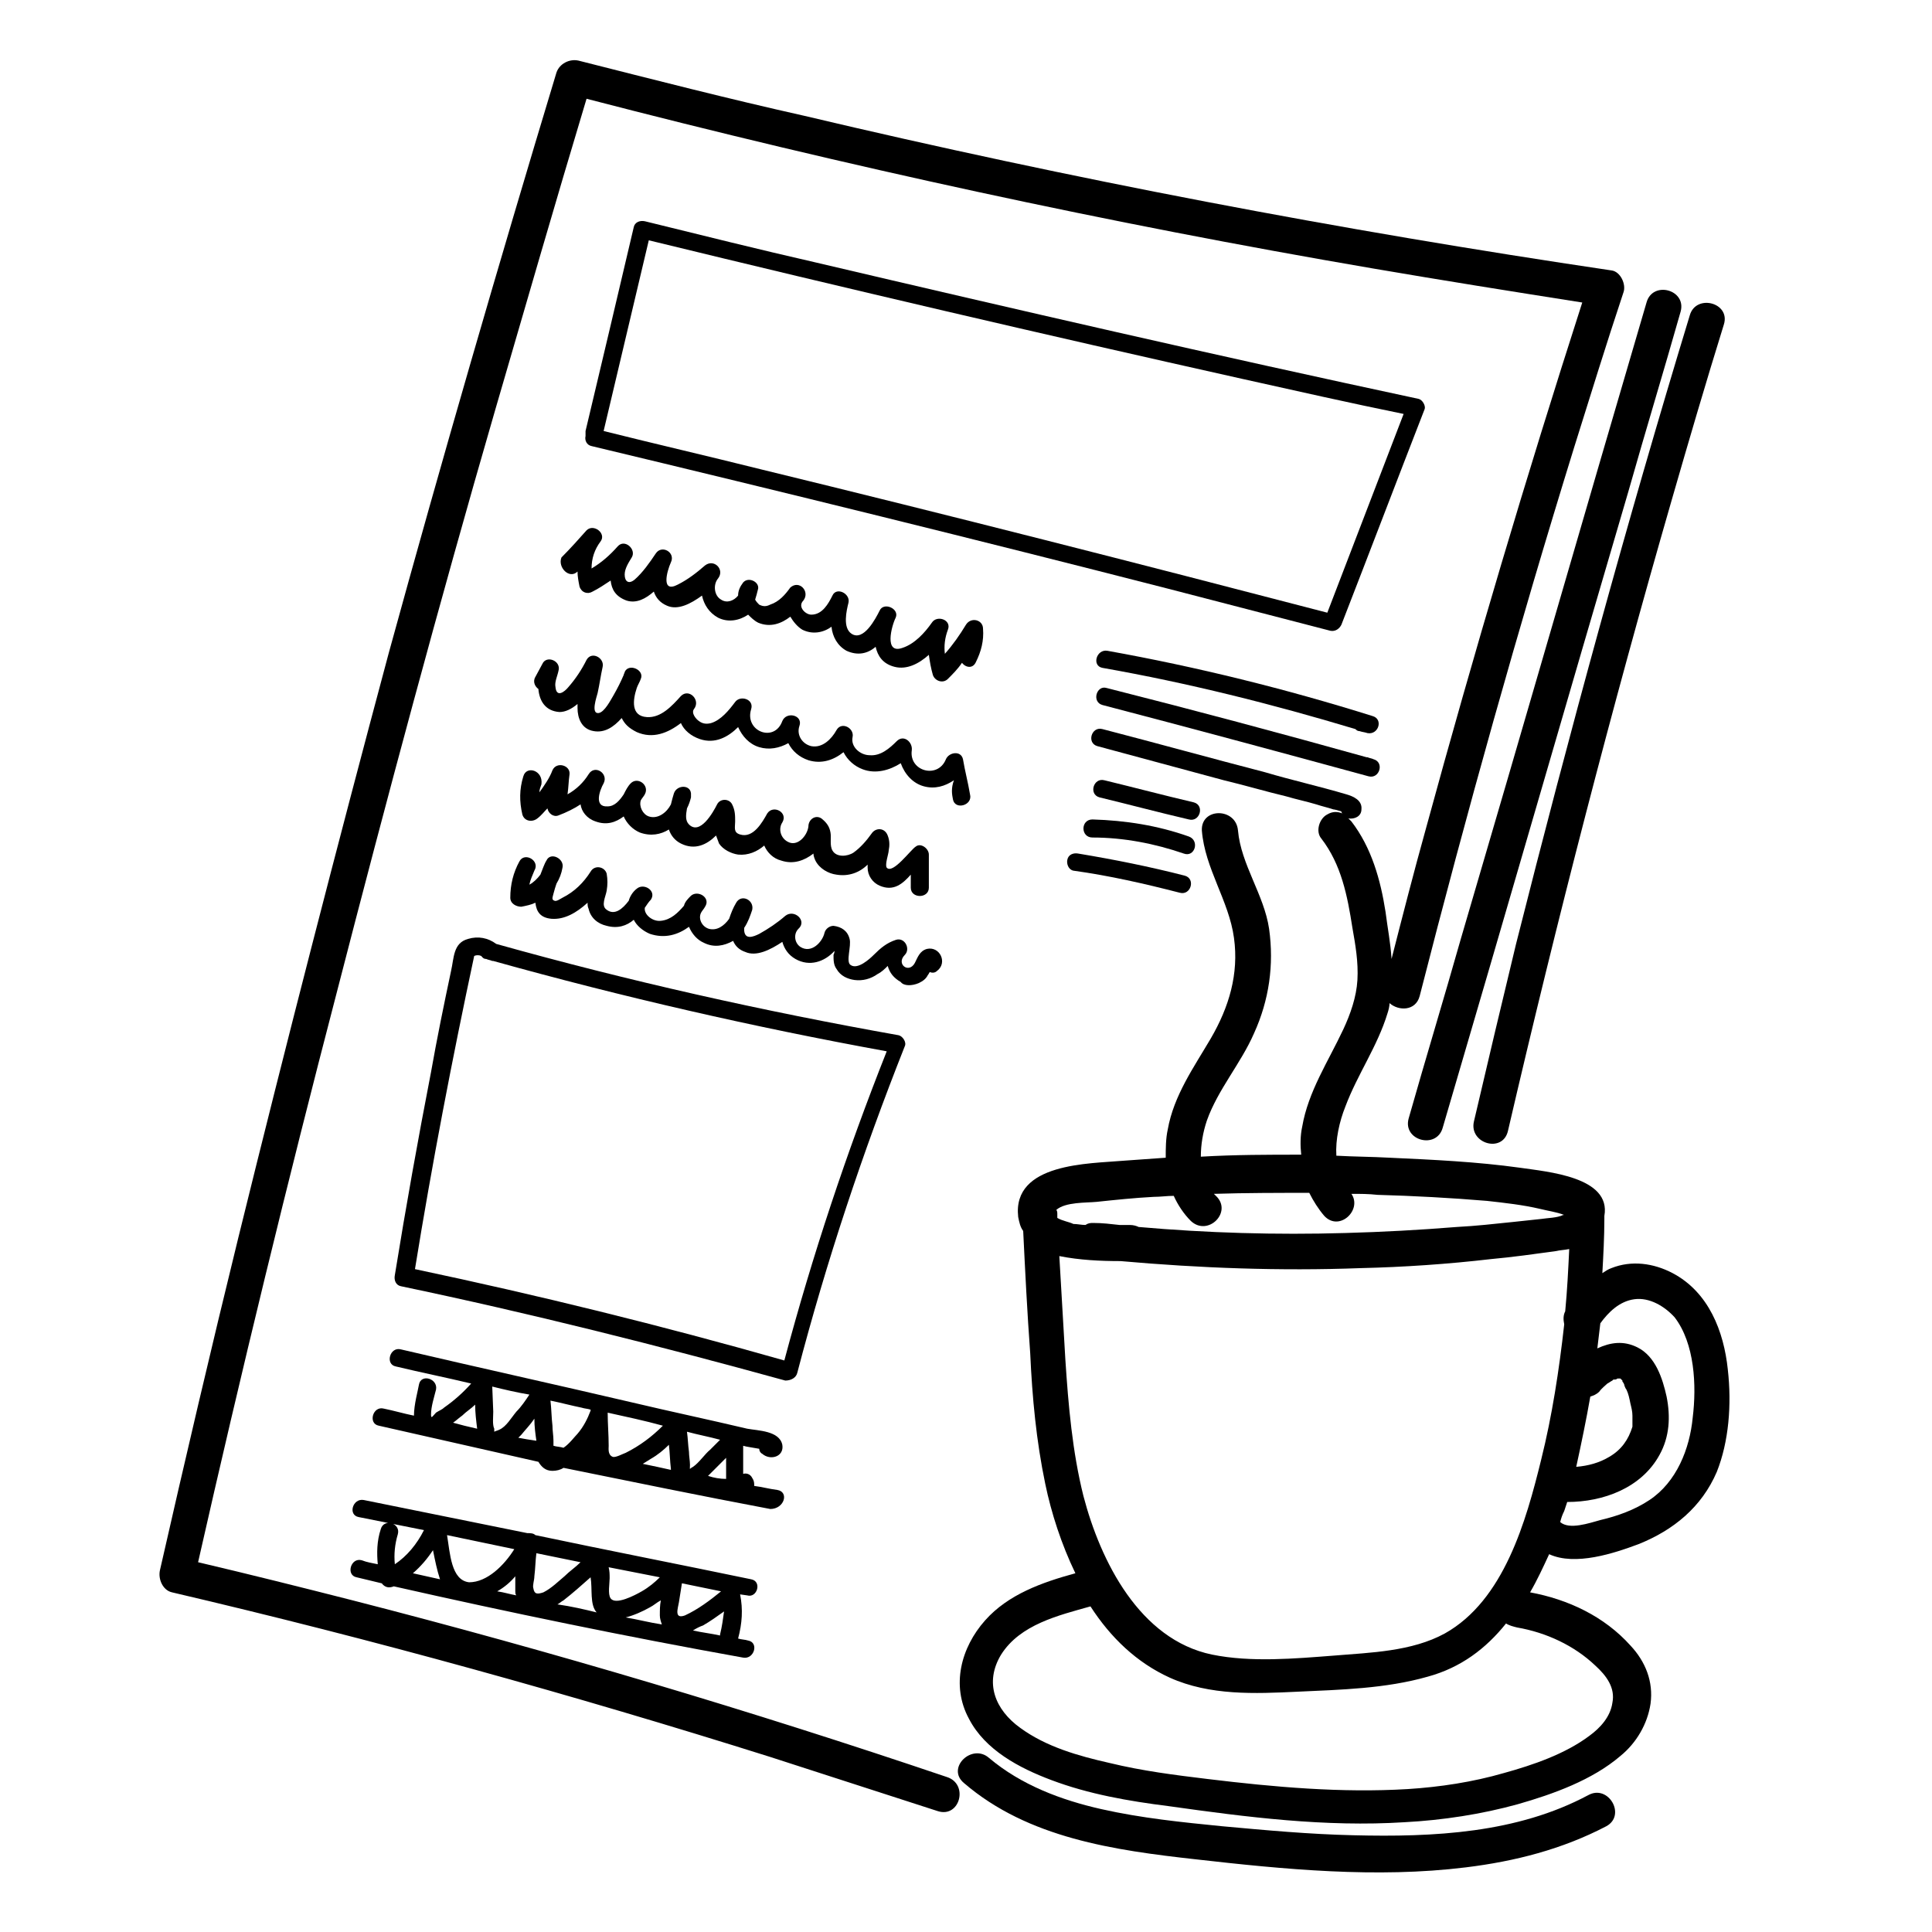 <?xml version="1.0" encoding="UTF-8"?>
<!-- Uploaded to: SVG Repo, www.svgrepo.com, Generator: SVG Repo Mixer Tools -->
<svg fill="#000000" width="800px" height="800px" version="1.1" viewBox="144 144 512 512" xmlns="http://www.w3.org/2000/svg">
 <g>
  <path d="m601.89 506.93c-1.062-10.109-5.055-20.48-14.629-25.535-5.055-2.66-10.906-3.457-16.227-1.328-0.797 0.266-1.598 0.797-2.394 1.328 0.266-4.789 0.531-9.574 0.531-14.363v-0.797c1.863-10.375-15.164-11.703-22.344-12.77-11.438-1.598-23.141-2.129-34.582-2.66-4.789-0.266-9.309-0.266-14.098-0.531-0.266-4.258 0.797-9.043 2.394-13.035 3.191-8.512 8.512-15.961 11.172-24.738 0.266-0.797 0.531-1.863 0.531-2.66 2.394 2.129 6.918 2.129 7.981-1.863 12.504-48.945 26.066-97.355 40.965-145.5 4.258-13.566 8.512-27.398 13.035-40.965 0.797-2.129-0.797-5.586-3.191-5.852-71.82-10.641-143.11-24.207-213.87-40.965-20.215-4.523-39.898-9.578-59.852-14.633-2.394-0.531-5.055 0.797-5.852 3.191-15.43 51.074-30.324 102.41-44.422 153.75-13.832 51.605-27.133 103.21-39.902 155.08-7.184 29.262-14.098 58.785-20.75 88.047-0.531 2.394 0.797 5.32 3.191 5.852 53.465 12.504 106.14 27.133 158.54 43.625 14.895 4.789 29.527 9.574 44.422 14.363 5.852 1.863 8.246-7.184 2.394-9.043-51.871-17.555-104.54-33.25-157.47-46.816-13.566-3.457-27.398-6.918-40.965-10.109 11.438-50.539 23.676-100.82 36.707-150.82 13.305-51.605 27.137-103.21 42.031-154.55 7.981-27.398 15.961-55.062 24.207-82.461 68.629 17.82 138.32 32.984 208.28 44.953 18.621 3.191 36.973 6.117 55.594 9.043-14.895 46.285-28.727 92.836-41.496 139.65-3.191 11.438-6.117 22.875-9.043 34.312-0.266-4.258-1.062-8.246-1.598-12.504-1.328-8.512-3.723-17.023-9.043-23.941l-0.797-0.797c1.598 0.266 3.457-0.531 3.457-2.394 0.266-2.394-2.129-3.457-3.988-3.988-7.184-2.129-14.363-3.723-21.547-5.852-14.363-3.723-28.727-7.715-43.094-11.438-2.926-0.797-4.258 3.723-1.328 4.523l33.516 9.043c5.586 1.328 10.906 2.926 16.492 4.258 2.66 0.797 5.32 1.328 7.981 2.129 1.598 0.531 2.926 0.797 4.523 1.328 0.266 0 1.328 0.266 2.129 0.531 0 0.266 0 0.266 0.266 0.531-1.328-0.531-2.66-0.531-3.988 0.266-2.129 1.062-3.191 4.523-1.598 6.383 5.32 6.918 6.918 15.164 8.246 23.676 0.797 4.523 1.598 9.043 1.328 13.832-0.266 4.523-1.863 9.043-3.723 13.035-3.988 8.512-9.309 16.492-10.906 25.801-0.531 2.394-0.531 5.055-0.266 7.449-8.777 0-17.555 0-26.602 0.531 0-3.191 0.531-6.383 1.598-9.574 2.926-8.246 9.043-15.164 12.504-23.141 3.988-8.777 5.32-18.09 3.988-27.664-1.328-9.043-7.449-17.023-8.246-26.066-0.531-6.117-9.844-6.117-9.574 0 0.797 10.109 7.184 18.621 8.512 28.461 1.328 9.574-1.328 18.355-6.117 26.602-4.523 7.715-9.844 15.164-11.438 24.207-0.531 2.394-0.531 5.055-0.531 7.449-3.723 0.266-7.449 0.531-11.172 0.797-9.043 0.797-29.527 0.531-27.93 14.895 0.266 1.328 0.531 2.66 1.328 3.723 0.531 10.906 1.062 21.547 1.863 32.453 0.531 11.703 1.598 23.141 3.988 34.582 1.598 7.715 4.258 15.961 7.981 23.676-8.777 2.394-17.82 5.586-23.941 12.504-6.383 7.184-9.043 17.289-4.258 26.066 4.258 8.246 13.301 13.035 21.812 16.227 9.844 3.723 20.48 5.586 31.121 6.918 20.75 2.926 41.496 5.586 62.512 4.258 10.109-0.531 20.48-2.129 30.059-4.789 9.309-2.66 19.684-6.383 27.133-12.77 4.258-3.457 7.184-8.512 7.981-13.832 0.797-5.852-1.328-11.172-5.32-15.43-6.918-7.715-16.492-12.234-26.602-14.098 1.863-3.191 3.457-6.648 5.055-10.109 6.918 3.191 17.289-0.266 23.676-2.66 9.309-3.723 16.758-9.844 20.75-19.152 3.184-7.984 3.981-17.824 2.918-27.133zm-36.441 7.18c0.797-0.266 1.598-0.531 2.394-1.328 0.531-0.797 1.863-1.863 2.129-2.129 0.531-0.266 0.797-0.531 1.328-0.797 0.266-0.266 0.266-0.266 0.266-0.266h0.266c0.266 0 0.531 0 0.797-0.266h0.266 0.266 0.266l0.531 0.531v0.266c0.266 0.266 0.531 0.797 0.531 1.062 0 0 0.266 0.797 0.531 1.062 0.531 1.062 0.797 2.394 1.062 3.723 0.266 1.062 0.531 2.129 0.531 3.191v2.129 0.266 0.531c-1.062 3.457-2.926 6.117-6.117 7.981-2.66 1.598-5.586 2.394-8.777 2.66 1.336-6.113 2.664-12.5 3.731-18.617zm-141.25-47.348v-1.062c0-0.266 0-0.797-0.266-1.062 2.394-2.129 7.981-1.863 10.641-2.129 5.055-0.531 10.109-1.062 15.164-1.328 1.863 0 3.457-0.266 5.32-0.266 1.062 2.394 2.66 4.789 4.523 6.648 4.523 4.258 11.172-2.394 6.648-6.648l-0.531-0.531c8.512-0.266 16.758-0.266 25.27-0.266 1.062 2.129 2.394 4.258 3.988 6.117 3.988 4.258 10.109-1.598 7.184-5.852 2.394 0 4.523 0 6.918 0.266 9.574 0.266 19.418 0.797 28.996 1.598 4.789 0.531 9.574 1.062 14.098 2.129 2.129 0.531 4.258 0.797 6.383 1.598h-0.266c-1.598 0.797-4.258 0.797-5.852 1.062-2.394 0.266-5.055 0.531-7.449 0.797-5.055 0.531-9.844 1.062-14.895 1.328-9.844 0.797-19.684 1.328-29.527 1.598-18.355 0.531-36.707 0-54.797-1.598-0.531-0.266-1.328-0.531-2.394-0.531h-2.66c-2.394-0.266-4.523-0.531-6.918-0.531-0.797 0-1.328 0-2.129 0.531-1.062 0-2.129-0.266-3.191-0.266-1.062-0.539-2.926-0.805-4.258-1.602zm142.58 118.64c2.926 2.66 5.32 5.852 4.523 9.844-0.531 3.723-3.191 6.648-6.117 8.777-6.383 4.789-14.895 7.715-22.609 9.844-8.246 2.394-17.023 3.723-25.535 4.258-17.555 1.062-35.379-0.531-52.934-2.66-8.777-1.062-17.289-2.129-26.066-4.258-8.246-1.863-16.758-4.258-23.676-9.309-6.648-4.789-9.574-11.969-5.055-19.418 5.055-7.981 15.164-10.375 23.676-12.77 5.32 8.246 12.234 14.895 21.016 18.887 10.641 4.789 22.609 4.258 33.781 3.723 11.438-0.531 23.41-0.797 34.582-3.988 8.777-2.394 15.43-7.449 20.75-14.098 0.797 0.531 1.863 0.797 2.926 1.062 7.707 1.328 15.152 4.785 20.738 10.105zm-14.363-54.531c-3.988 16.227-9.844 37.242-25.535 46.02-8.777 4.789-19.684 5.055-29.262 5.852-10.375 0.797-22.078 1.863-32.453-0.266-19.152-3.988-29.527-24.738-34.047-42.027-2.926-11.703-3.988-23.941-4.789-36.176-0.531-9.043-1.062-18.355-1.598-27.398 5.32 1.062 10.906 1.328 16.227 1.328 21.016 1.863 42.293 2.66 63.574 1.863 11.438-0.266 23.141-1.062 34.582-2.394 5.852-0.531 11.438-1.328 17.289-2.129 1.062-0.266 2.129-0.266 3.457-0.531-0.266 5.586-0.531 10.906-1.062 16.492-0.531 1.062-0.531 2.129-0.266 3.457-1.328 11.973-3.191 24.207-6.117 35.91zm40.168-11.172c-0.797 8.246-4.258 17.023-11.438 21.812-3.988 2.66-8.512 4.258-13.035 5.32-2.926 0.797-8.246 2.66-10.641 0.531 0.266-1.062 0.531-1.863 1.062-2.926 0.266-0.797 0.531-1.598 0.797-2.394 9.574 0 19.684-3.723 24.473-12.504 2.66-4.789 2.926-10.109 1.863-15.43-1.062-4.789-2.926-10.641-7.715-13.035-3.723-1.863-7.184-1.328-10.641 0.266 0.266-2.129 0.531-4.523 0.797-6.648 2.129-2.926 5.055-5.852 9.043-6.383 3.988-0.531 7.981 1.863 10.641 4.789 5.324 6.918 5.856 18.09 4.793 26.602z"/>
  <path d="m564.92 619.72c-18.887 10.109-40.965 11.172-62.246 10.641-11.703-0.266-23.141-1.328-34.848-2.394-10.641-1.062-21.281-2.129-31.922-4.523-10.641-2.394-21.281-6.383-29.793-13.566-4.523-3.988-11.438 2.66-6.648 6.648 17.023 14.629 39.902 17.82 61.445 20.215 23.41 2.66 47.879 5.055 71.555 2.129 13.035-1.598 25.535-4.789 37.242-10.906 5.32-2.926 0.535-11.172-4.785-8.242z"/>
  <path d="m517.3 440.43c-1.598 5.852 7.449 8.246 9.043 2.394 16.492-56.125 32.719-112.52 49.211-168.64 4.523-15.961 9.309-31.656 13.832-47.613 1.598-5.852-7.449-8.246-9.043-2.394-16.492 56.125-32.719 112.52-49.211 168.64-4.519 15.961-9.309 31.656-13.832 47.613z"/>
  <path d="m534.6 441.23c-1.328 5.852 7.715 8.512 9.043 2.394 13.035-56.125 27.398-111.72 43.359-167.05 4.523-15.695 9.043-31.121 13.832-46.551 1.863-5.852-7.449-8.246-9.043-2.394-16.758 55.062-31.922 110.66-46.02 166.52-3.727 15.426-7.449 31.121-11.172 47.082z"/>
  <path d="m519.96 249.71c-53.465-11.438-106.67-23.676-159.87-36.176-15.164-3.457-30.059-7.184-45.219-10.906-1.328-0.266-2.66 0.266-2.926 1.598-4.258 18.09-8.512 36.176-12.77 54v1.328c-0.266 1.062 0.266 2.394 1.598 2.66 51.074 12.234 101.88 24.738 152.69 37.773 14.363 3.723 28.727 7.449 43.094 11.172 1.328 0.266 2.394-0.531 2.926-1.598 7.449-19.152 14.629-38.039 22.078-57.191 0.262-0.797-0.535-2.394-1.602-2.66zm-24.207 56.66c-50.008-13.035-100.02-25.801-150.29-38.039-13.832-3.457-27.664-6.648-41.496-10.109 3.988-16.758 7.981-33.781 11.969-50.539 52.402 12.77 104.8 25.004 157.21 36.707 14.363 3.191 28.461 6.383 42.828 9.309z"/>
  <path d="m297.05 295.46c0 1.328 0.266 2.66 0.531 3.988 0.531 1.598 2.129 2.129 3.457 1.328 1.598-0.797 3.191-1.863 4.789-2.926 0.266 2.394 1.328 4.258 4.258 5.32 2.66 0.797 5.055-0.531 7.184-2.394 0.531 1.598 1.598 2.926 3.457 3.723 2.926 1.328 6.383-0.531 9.309-2.66 0.531 2.394 1.863 4.523 4.258 5.852 2.66 1.328 5.586 0.797 7.981-0.797 0.797 0.797 1.598 1.598 2.66 2.129 3.191 1.328 6.117 0.266 8.512-1.598 0.797 1.328 1.863 2.66 3.191 3.457 2.66 1.328 5.586 0.797 7.715-0.797 0.266 2.66 1.598 5.055 3.988 6.383 2.926 1.328 5.586 0.797 7.715-1.062 0.531 2.394 1.863 4.523 5.055 5.32 3.191 0.797 6.383-0.797 9.043-3.191 0.266 1.863 0.531 3.457 1.062 5.32 0.531 1.598 2.66 2.394 3.988 1.062 1.328-1.328 2.66-2.66 3.723-4.258 1.062 1.328 2.926 1.598 3.723-0.266 1.328-2.66 2.129-5.586 1.863-8.777 0-2.394-3.191-3.191-4.523-1.062-1.598 2.66-3.457 5.32-5.586 7.715-0.266-2.129 0-4.258 0.797-6.383 1.062-2.66-2.926-3.988-4.258-1.863-1.863 2.66-4.523 5.586-7.715 6.648-5.055 1.863-2.926-5.852-1.863-7.981 1.062-2.394-3.191-4.258-4.258-1.863-1.062 2.129-4.258 8.246-7.449 6.117-2.394-1.598-1.328-6.117-0.797-8.246 0.531-2.394-3.191-4.258-4.258-1.863-1.062 2.129-2.66 5.055-5.586 5.055-1.598 0-3.723-2.129-2.129-3.723 1.863-2.394-1.062-5.586-3.457-3.457-1.328 1.863-2.926 3.723-5.32 4.523-1.062 0.531-1.863 0.531-2.926 0-0.266-0.266-0.797-0.797-1.062-1.328 0.266-0.797 0.531-1.863 0.797-2.926 0.266-1.863-2.66-3.191-3.988-1.598-0.797 1.062-1.328 2.129-1.328 3.457-1.062 1.328-2.926 2.129-4.523 1.062-1.863-1.062-2.129-3.988-0.797-5.586 1.863-2.394-1.062-5.32-3.457-3.457-2.129 1.863-4.523 3.723-7.184 5.055-4.523 2.394-2.926-3.457-1.863-5.852 1.328-2.66-2.394-4.789-3.988-2.394-1.598 2.394-3.457 5.055-5.586 6.918-1.598 1.328-2.66 0.531-2.66-1.328 0-1.598 1.062-3.191 1.863-4.523 1.328-2.129-1.863-5.055-3.723-2.926-2.129 2.394-4.258 4.258-6.918 5.852 0-2.66 0.797-5.055 2.394-7.184 1.598-2.129-1.863-4.789-3.723-2.926-2.129 2.394-4.258 4.789-6.648 7.184-1.059 2.66 2.133 5.852 4.262 3.727z"/>
  <path d="m503.21 337.22c0.266 0.266 0.531 0.531 1.062 0.531 0.797 0.266 1.328 0.266 2.129 0.531 2.926 0.531 4.258-3.723 1.328-4.523-22.875-7.184-46.551-13.035-70.227-17.289-2.926-0.531-4.258 3.988-1.328 4.523 22.613 3.988 44.957 9.574 67.035 16.227z"/>
  <path d="m436.18 330.84c23.41 6.117 47.082 12.504 70.492 18.887 2.926 0.797 4.258-3.723 1.328-4.523-0.531-0.266-1.062-0.266-1.598-0.531h-0.266c-22.875-6.383-45.754-12.504-68.895-18.355-2.66-0.793-3.988 3.727-1.062 4.523z"/>
  <path d="m459.05 361.16c2.926 0.797 4.258-3.723 1.328-4.523-7.981-1.863-15.961-3.988-23.676-5.852-2.926-0.797-4.258 3.723-1.328 4.523 7.715 1.863 15.695 3.992 23.676 5.852z"/>
  <path d="m433.52 365.95c8.246 0 16.492 1.598 24.207 4.258 2.926 1.062 4.258-3.457 1.328-4.523-8.246-2.926-16.758-4.258-25.535-4.523-3.191 0-3.191 4.789 0 4.789z"/>
  <path d="m429.79 370.21c-1.328-0.266-2.66 0.266-2.926 1.598-0.266 1.062 0.266 2.66 1.598 2.926 9.574 1.328 18.887 3.457 28.195 5.852 2.926 0.797 4.258-3.723 1.328-4.523-9.309-2.394-18.617-4.258-28.195-5.852z"/>
  <path d="m396.54 355.84c0.531 2.926 5.32 1.598 4.523-1.328-0.531-3.191-1.328-6.117-1.863-9.309-0.531-2.394-3.723-1.863-4.523 0-2.129 5.32-9.844 3.191-9.043-2.394 0.266-2.129-2.129-4.258-3.988-2.394-1.863 1.863-4.258 3.988-7.184 3.723-2.394 0-5.055-2.129-4.523-4.789 0.531-2.394-2.926-4.258-4.258-1.863-1.328 2.394-3.723 4.789-6.648 4.258-2.394-0.531-3.988-2.926-3.191-5.32 1.062-2.926-3.457-3.988-4.523-1.328-2.129 5.852-10.109 2.66-8.246-3.191 0.797-2.66-2.926-3.723-4.258-1.863-1.598 2.129-3.723 4.789-6.383 5.586-1.062 0.266-2.129 0.266-3.191-0.531-0.797-0.531-2.129-2.129-1.328-3.191 1.863-2.394-1.328-5.586-3.457-3.457-2.394 2.66-5.32 5.852-9.043 5.586-4.258-0.266-3.723-4.523-2.66-7.715 0.266-0.797 0.797-1.598 1.062-2.394 1.062-2.394-3.191-4.258-4.258-1.863 0 0.266-0.266 0.531-0.266 0.797-0.797 1.863-1.598 3.457-2.66 5.32-0.797 1.328-2.394 4.523-3.988 4.789-2.129 0.266-0.531-4.258-0.266-5.32 0.531-2.394 0.797-4.523 1.328-6.918s-2.926-4.258-4.258-1.863c-1.328 2.66-2.926 5.055-4.789 7.184-1.062 1.328-3.191 2.926-3.457 0-0.266-1.328 0.531-2.926 0.797-4.258 0.797-2.66-3.191-4.258-4.258-1.863-0.531 1.062-1.328 2.394-1.863 3.457-0.797 1.328 0 2.66 0.797 3.191 0.266 3.191 1.863 5.852 5.586 6.117 1.598 0 3.191-0.797 4.789-2.129v1.062c0 2.66 1.062 5.586 4.258 6.117 2.926 0.531 5.32-1.062 7.449-3.457 0.797 1.598 1.863 2.66 3.988 3.723 4.258 1.863 8.246 0.266 11.703-2.394 0.797 1.863 2.66 3.457 5.055 4.258 3.988 1.328 7.449-0.531 10.109-3.191 1.062 2.394 2.926 4.523 5.586 5.32 2.66 0.797 5.32 0.266 7.715-1.062 1.062 2.129 2.926 3.723 5.32 4.523 3.457 1.062 6.648 0 9.309-2.129 1.062 2.129 2.926 3.723 5.055 4.523 3.457 1.328 7.184 0.266 10.109-1.598 1.062 2.926 3.191 5.32 6.117 6.117 2.926 0.797 5.586 0 7.981-1.598-0.793 2.133-0.527 3.731-0.262 5.062z"/>
  <path d="m282.69 349.72c-1.062 3.457-1.062 6.648-0.266 10.109 0.531 1.863 2.66 2.129 3.988 1.062 1.062-0.797 1.863-1.863 2.66-2.66 0.266 1.328 1.598 2.394 2.926 1.863 2.129-0.797 4.258-1.863 5.852-2.926 0.266 1.863 1.598 3.723 3.988 4.523 2.926 1.062 5.32 0.266 7.449-1.328 0.797 1.863 2.394 3.457 4.258 4.258 2.926 1.062 5.586 0.531 7.715-0.797 0.531 1.598 1.598 2.926 3.191 3.723 3.723 1.863 6.918 0.266 9.309-2.129 0.266 0.797 0.531 1.328 0.797 2.129 1.062 1.598 3.191 2.66 5.055 2.926 2.66 0.266 5.055-0.797 6.918-2.394 0.797 1.863 2.394 3.457 4.523 3.988 3.191 1.062 6.117 0 8.512-1.863 0 0.531 0.266 1.328 0.531 1.863 1.062 2.129 3.457 3.457 5.586 3.723 3.191 0.531 6.117-0.531 8.246-2.66v0.797c0 2.129 1.328 3.988 3.191 4.789 3.723 1.598 6.117-0.531 8.246-2.926v3.457c0 2.926 4.789 2.926 4.789 0v-8.777c0-1.598-2.129-3.191-3.457-2.129-1.328 0.797-6.117 7.449-7.715 5.586-0.531-0.797 0.531-3.723 0.531-4.523 0.266-1.328 0.266-2.66-0.266-3.988-0.797-2.129-3.191-2.129-4.258-0.531-1.328 1.863-2.926 3.723-4.789 5.055-1.598 1.062-4.523 1.328-5.586-0.531-0.797-1.328-0.266-3.457-0.531-4.789-0.266-1.598-1.062-2.66-2.394-3.723-1.598-1.062-3.457 0.266-3.457 2.129-0.266 2.394-2.926 5.586-5.586 3.988-1.863-1.062-2.394-3.457-1.328-5.055 1.598-2.66-2.394-4.789-3.988-2.394-1.328 2.394-3.723 6.648-7.184 5.586-1.863-0.531-1.328-1.863-1.328-3.457 0-1.598 0-2.926-0.797-4.523-0.797-1.598-3.191-1.598-3.988 0-1.062 2.129-4.523 8.246-7.449 5.32-1.062-1.062-0.797-2.66-0.531-4.258 0.531-1.062 0.797-1.863 1.062-2.926v-0.531c0.266-2.926-3.723-2.926-4.523-0.531-0.266 0.797-0.531 1.863-0.797 2.926-1.062 2.129-3.457 3.988-5.852 3.191-1.598-0.531-2.66-2.66-2.129-4.258 0.266-0.531 0.797-1.062 1.062-1.598 1.328-2.394-1.863-4.789-3.723-2.926-0.797 0.797-1.328 1.863-1.863 2.926-1.062 1.598-2.394 3.191-4.258 3.191-3.723 0.266-2.129-4.258-1.062-6.117 1.328-2.66-2.394-5.055-3.988-2.394-1.328 2.129-3.191 3.988-5.586 5.32 0.266-1.863 0.266-3.457 0.531-5.32 0.266-2.394-3.457-3.457-4.523-1.062-0.797 2.129-2.129 3.988-3.457 5.852 0-0.797 0.266-1.328 0.531-2.129 0.531-3.719-3.992-5.051-4.789-2.125z"/>
  <path d="m387.5 404.52c1.062-0.531 1.863-1.062 2.394-2.129 0.266-0.266 0.266-0.531 0.531-0.797 0.531 0.266 1.328 0.266 1.863-0.266 2.926-2.129 0.797-6.648-2.66-5.852-1.863 0.531-2.394 2.129-3.191 3.723-1.598 2.926-5.055 0.266-2.66-2.129 1.598-1.598 0-4.789-2.394-3.988-2.394 0.797-3.988 2.129-5.852 3.988-1.062 1.062-4.258 3.988-6.117 2.66-1.328-0.797 0.266-5.055-0.266-6.918-0.531-2.129-2.129-3.191-4.258-3.457-1.062 0-2.129 0.797-2.394 1.863-0.531 2.394-3.457 5.586-6.383 3.723-1.598-1.062-1.863-3.457-0.531-4.789 2.394-2.129-1.062-5.32-3.457-3.457-2.129 1.863-4.523 3.457-6.918 4.789-1.598 0.797-3.723 1.598-3.988-0.797v-0.797c1.062-1.598 1.598-3.191 2.129-4.789 0.531-2.66-2.926-4.258-4.258-1.863-0.797 1.328-1.328 2.66-1.863 4.258-1.328 1.863-3.191 3.191-5.32 2.66-1.863-0.531-2.926-2.66-2.129-4.258 0.266-0.531 0.797-1.062 1.062-1.598 1.598-2.394-1.863-4.523-3.723-2.926-0.797 0.797-1.598 1.598-1.863 2.66-1.598 1.863-3.457 3.723-6.117 3.988-2.129 0.266-4.523-1.598-4.258-3.457 0.531-0.797 1.062-1.598 1.598-2.129 1.598-2.394-1.863-4.523-3.723-2.926-1.062 0.797-1.863 2.129-2.129 3.191-1.598 2.129-3.723 3.988-5.852 2.394-1.598-1.062-0.266-3.457 0-5.055 0.266-1.598 0.266-2.926 0-4.523-0.531-1.863-3.191-2.394-4.258-0.531-1.863 2.926-4.258 5.32-7.449 6.918-0.531 0.266-1.598 1.062-2.129 0.797-0.797-0.266-0.531-0.797-0.266-1.863 0.266-1.062 0.531-1.863 0.797-2.66 0.797-1.328 1.328-2.66 1.598-4.258 0.531-2.394-3.191-4.258-4.258-1.863-0.531 0.797-1.062 2.394-1.598 3.723-0.797 1.062-1.863 2.129-2.926 2.66 0.266-1.328 0.797-2.394 1.328-3.723 1.598-2.66-2.66-5.055-3.988-2.394-1.598 2.926-2.394 6.117-2.394 9.574 0 1.598 1.598 2.394 2.926 2.394 1.328-0.266 2.66-0.531 3.723-1.062 0.266 2.394 1.328 3.988 4.258 4.258 3.457 0.266 6.648-1.598 9.574-4.258 0 0.531 0 1.062 0.266 1.598 0.531 2.394 2.394 3.988 4.789 4.523 2.926 0.797 5.32 0 7.184-1.598 0.797 1.598 2.394 2.926 4.258 3.723 3.988 1.328 7.449 0.266 10.375-1.863 0.797 1.863 2.129 3.457 3.988 4.258 2.66 1.328 5.32 0.797 7.715-0.531 0.531 1.328 1.598 2.394 3.191 2.926 2.926 1.328 6.648-0.531 9.844-2.66 0.531 1.863 1.598 3.457 3.457 4.523 3.723 2.129 7.715 0.797 10.375-2.129 0 0.531-0.266 1.062-0.266 1.062 0 1.328 0 2.66 0.797 3.723 1.062 1.863 2.926 2.66 4.789 2.926 2.129 0.266 4.258-0.266 6.117-1.598 1.062-0.531 1.863-1.328 2.66-2.129 0.531 1.863 1.598 3.191 3.457 4.258 0.805 1.078 2.93 1.078 4.793 0.277z"/>
  <path d="m355.31 507.73c7.715-29.527 17.289-58.254 28.461-86.449 0.531-1.062-0.531-2.66-1.598-2.926-35.91-6.383-71.555-14.363-106.67-24.207-2.129-1.598-4.789-2.129-7.449-1.328-3.988 1.062-3.723 5.055-4.523 8.512-1.863 8.777-3.723 17.82-5.32 26.867-3.457 17.82-6.648 35.645-9.574 53.734-0.266 1.328 0.266 2.66 1.598 2.926 34.312 7.184 68.098 15.695 101.88 25.004 1.602-0.004 2.93-0.805 3.195-2.133zm-101.34-27.398c4.523-27.93 9.844-55.594 15.695-82.992 0.531-0.266 1.328-0.266 1.863 0 0.266 0.266 0.531 0.797 1.328 0.797 0.531 0.266 1.062 0.266 1.598 0.531h0.266c34.312 9.574 69.16 17.555 104.27 23.941-10.641 26.867-19.684 54-27.133 81.93-32.723-9.312-65.176-17.293-97.891-24.207z"/>
  <path d="m349.99 538.85c-2.129-0.266-3.988-0.797-6.117-1.062 0-0.797 0-1.328-0.531-2.129-0.531-1.062-1.598-1.328-2.394-1.062v-0.266-2.926-4.258c0.797 0.266 2.926 0.531 4.258 0.797 0 0.531 0.266 1.062 0.797 1.328 2.129 1.863 5.852 0.797 5.32-2.394-0.797-3.723-6.383-3.723-9.309-4.258-10.109-2.394-20.215-4.523-30.324-6.918-20.48-4.789-40.965-9.309-61.445-14.098-2.926-0.797-4.258 3.988-1.328 4.523 6.648 1.598 13.301 2.926 19.949 4.523-2.129 2.394-4.523 4.523-7.184 6.383-0.531 0.531-1.328 0.797-2.129 1.328-0.797 0.797-1.328 1.863-1.328 0.531 0-2.129 0.797-4.523 1.328-6.648 0.531-2.926-3.988-4.258-4.523-1.328-0.266 1.598-1.328 5.32-1.328 8.246-2.66-0.531-5.32-1.328-7.981-1.863-2.926-0.797-4.258 3.988-1.328 4.523 14.098 3.191 28.195 6.383 42.293 9.574 0.797 1.328 1.863 2.394 3.723 2.394 1.062 0 2.129-0.266 2.926-0.797 18.355 3.723 36.441 7.449 54.797 10.906 3.723 0.004 5.055-4.519 1.859-5.051zm-85.918-17.82c0.797-0.531 1.598-1.328 2.394-1.863 1.062-1.062 2.394-1.863 3.457-2.926 0 2.129 0.266 4.258 0.531 6.383-2.391-0.531-4.519-1.062-6.383-1.594zm12.238 1.859c-0.531 0.266-0.797 0.266-1.328 0.531v-0.797c-0.531-1.062-0.266-3.191-0.266-4.523l-0.266-6.648c3.191 0.797 6.648 1.598 9.844 2.129-1.062 1.598-2.129 3.191-3.457 4.523-1.336 1.594-2.668 3.988-4.527 4.785zm5.051 2.129 0.797-0.797c1.062-1.328 2.394-2.66 3.457-4.258 0 2.129 0.266 3.988 0.531 5.852-1.855-0.266-3.453-0.531-4.785-0.797zm19.152-7.184c-0.797 2.129-1.863 4.258-3.457 6.117-0.797 0.797-2.129 2.66-3.723 3.723-0.797-0.266-1.863-0.266-2.66-0.531v-1.328c0-1.328-0.266-2.66-0.266-3.988-0.266-2.129-0.266-4.523-0.531-6.648 2.66 0.531 5.586 1.328 8.246 1.863 0.797 0.266 1.598 0.266 2.394 0.531-0.004-0.004-0.004-0.004-0.004 0.262zm5.856 12.238c-1.328-0.531-1.062-2.129-1.062-2.926 0-2.926-0.266-5.852-0.266-8.777 4.789 1.062 9.844 2.129 14.629 3.457-2.926 2.926-6.117 5.32-9.844 7.184-0.797 0.266-2.66 1.328-3.457 1.062zm7.977 1.863c0.797-0.531 1.328-0.797 2.129-1.328 1.863-1.062 3.457-2.394 4.789-3.723 0.266 2.129 0.266 4.258 0.531 6.383v0.266c-2.394-0.535-4.789-1.066-7.449-1.598zm13.301 0.797c-1.062 0.531-0.797 1.062-0.797-0.531 0-1.062-0.266-2.394-0.266-3.457-0.266-1.863-0.266-3.457-0.531-5.32 2.926 0.797 5.852 1.328 8.777 2.129-0.797 0.797-1.863 1.863-2.66 2.66-1.332 1.062-2.926 3.457-4.523 4.519zm3.992 2.394 4.789-4.789v3.988 1.598c-1.598 0-3.195-0.266-4.789-0.797z"/>
  <path d="m343.07 562.53c-19.152-3.988-38.305-7.715-57.191-11.703-0.531-0.531-1.328-0.531-2.129-0.531l-43.359-8.777c-2.926-0.531-4.258 3.988-1.328 4.523l17.289 3.457c-1.863 3.723-4.523 6.918-7.715 9.043-0.266-2.66 0-5.32 0.797-7.981 0.797-2.926-3.723-4.258-4.523-1.328-1.062 3.191-1.062 6.383-0.797 9.309-1.328-0.266-2.926-0.531-4.258-1.062-2.926-0.797-4.258 3.988-1.328 4.523 2.129 0.531 4.523 1.062 6.648 1.598 0.797 1.062 1.863 1.328 3.191 0.797 30.59 6.918 61.445 13.301 92.57 18.887 2.926 0.531 4.258-3.988 1.328-4.523-0.797-0.266-1.863-0.266-2.66-0.531 1.062-3.988 1.328-7.715 0.531-11.703l1.863 0.266c2.664 0.793 3.996-3.731 1.07-4.262zm-89.645-1.598c2.129-1.863 3.723-3.723 5.32-6.117 0.531 2.66 1.062 5.32 1.863 7.715-2.394-0.531-4.789-1.066-7.184-1.598zm9.047-10.109 17.82 3.723c-2.66 4.258-7.184 8.777-11.969 8.777-4.789-0.527-5.055-7.711-5.852-12.5zm13.297 14.898c1.863-1.062 3.457-2.394 4.789-3.988v3.988c0 0.266 0 0.797 0.266 1.062-1.594-0.266-3.191-0.797-5.055-1.062zm9.578-0.797c-0.266-0.797 0.266-2.129 0.266-3.191 0.266-2.129 0.266-3.988 0.531-6.117l11.703 2.394c-1.328 1.328-2.926 2.394-4.258 3.723-1.598 1.328-3.457 3.191-5.586 4.258-1.594 0.527-2.391 0.527-2.656-1.066zm6.383 4.254c0.531-0.266 1.062-0.797 1.598-1.062 2.394-1.863 4.789-3.988 7.184-6.117 0.531 3.191-0.266 7.184 1.598 9.309-3.195-0.797-6.652-1.598-10.379-2.129zm14.098-1.594c-0.797-1.062-0.266-3.988-0.266-5.32 0-1.062 0-1.863-0.266-2.926l13.566 2.66c-1.328 1.328-2.926 2.66-4.789 3.723-1.859 1.062-6.914 3.723-8.246 1.863zm3.992 5.051c2.129-0.531 4.523-1.598 6.383-2.66 1.062-0.531 1.863-1.328 2.926-1.863-0.266 1.328-0.266 2.66-0.266 3.988 0 0.797 0.266 1.598 0.531 2.394-3.457-0.527-6.383-1.324-9.574-1.859zm14.098-3.988c0.266-1.598 0.531-3.457 0.797-5.055l10.375 2.129c-2.926 2.394-6.117 4.789-9.574 6.383-2.93 1.066-1.863-1.859-1.598-3.457zm10.906 8.512v0.266c-2.394-0.531-4.789-0.797-7.184-1.328 0.797-0.531 1.863-1.062 2.66-1.328 1.863-1.062 3.723-2.394 5.586-3.723-0.266 1.859-0.531 3.984-1.062 6.113z"/>
 </g>
</svg>